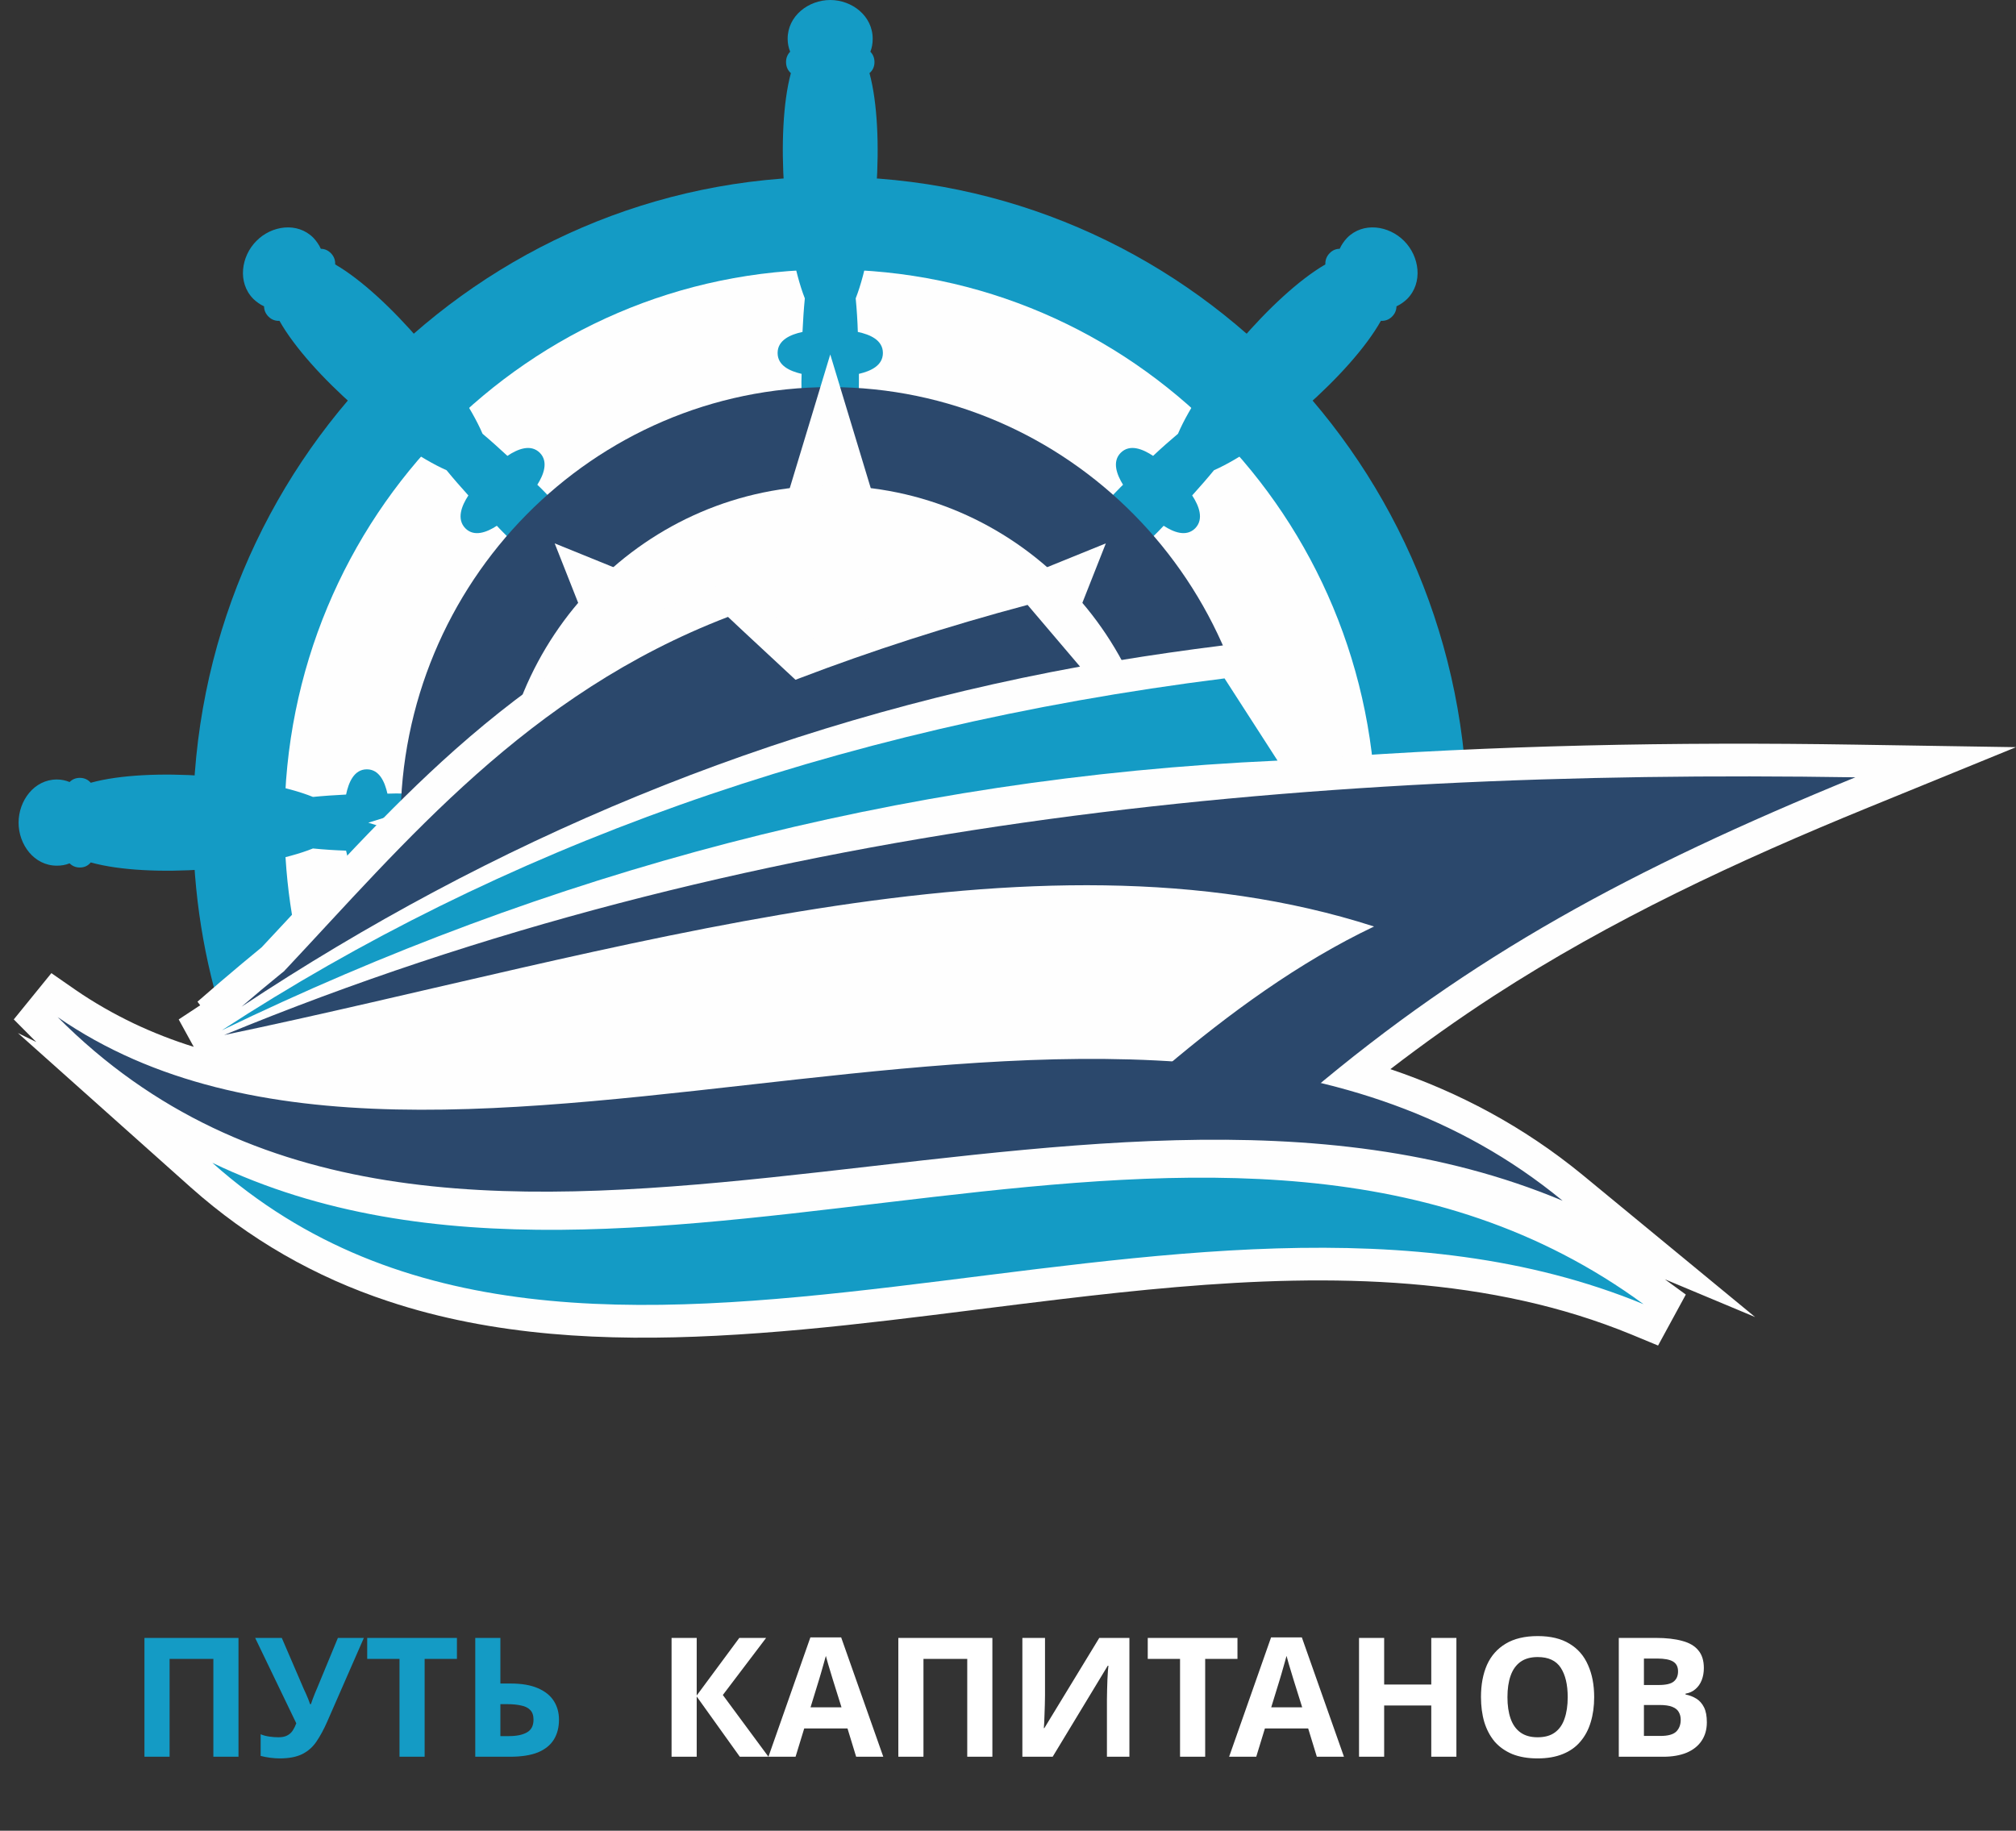 <?xml version="1.0" encoding="UTF-8"?> <svg xmlns="http://www.w3.org/2000/svg" width="218" height="198" viewBox="0 0 218 198" fill="none"><rect x="0" y="0" width="218" height="198" fill="#333333" stroke="none"/> <path fill-rule="evenodd" clip-rule="evenodd" d="M89.779 19.119C127.827 19.119 158.69 50.387 158.69 88.978C158.69 96.613 157.47 103.954 155.243 110.825C136.539 105.781 114.02 102.836 89.778 102.836C65.535 102.836 43.016 105.781 24.312 110.825C22.066 103.956 20.865 96.615 20.865 88.978C20.865 50.387 51.71 19.119 89.778 19.119H89.779Z" fill="#149BC5"></path> <path fill-rule="evenodd" clip-rule="evenodd" d="M89.779 29.149C122.366 29.149 148.796 55.922 148.796 88.978C148.796 95.808 147.672 102.363 145.583 108.47C128.99 104.878 109.974 102.836 89.779 102.836C69.585 102.836 50.569 104.878 33.957 108.47C31.885 102.365 30.763 95.81 30.763 88.978C30.763 55.922 57.174 29.149 89.779 29.149Z" fill="#FEFEFE"></path> <path fill-rule="evenodd" clip-rule="evenodd" d="M33.841 91.765C28.247 94.022 16.125 95.042 9.813 93.275C9.541 93.61 9.155 93.825 8.631 93.825C8.166 93.825 7.798 93.647 7.526 93.373C7.1 93.549 6.636 93.627 6.152 93.627C3.673 93.627 2.009 91.331 2.009 88.976C2.009 86.621 3.675 84.305 6.152 84.305C6.636 84.305 7.1 84.403 7.526 84.581C7.798 84.305 8.166 84.129 8.631 84.129C9.153 84.129 9.541 84.346 9.813 84.659C16.125 82.911 28.247 83.934 33.841 86.191C35.023 86.074 36.222 85.995 37.423 85.935C37.693 84.639 38.275 83.207 39.669 83.207C41.025 83.207 41.607 84.561 41.896 85.837C42.168 85.837 42.457 85.818 42.748 85.818C46.156 85.818 49.681 85.935 53.068 86.328C54.153 86.464 55.314 86.623 56.38 86.916C57.367 87.192 58.549 87.721 58.549 88.978C58.549 90.234 57.367 90.764 56.38 91.04C55.314 91.335 54.153 91.491 53.068 91.628C49.679 92.019 46.154 92.118 42.748 92.118C42.457 92.118 42.168 92.118 41.896 92.118C41.605 93.393 41.025 94.749 39.669 94.749C38.275 94.749 37.695 93.316 37.423 92.001C36.222 91.962 35.021 91.884 33.841 91.765ZM87.03 32.27C84.804 26.597 83.797 14.31 85.521 7.909C85.211 7.636 84.999 7.243 84.999 6.713C84.999 6.242 85.172 5.869 85.444 5.593C85.27 5.161 85.172 4.69 85.172 4.2C85.172 1.687 87.457 0 89.779 0C92.103 0 94.368 1.689 94.368 4.2C94.368 4.69 94.291 5.161 94.117 5.593C94.387 5.869 94.562 6.242 94.562 6.713C94.562 7.243 94.349 7.636 94.021 7.909C95.763 14.31 94.757 26.597 92.531 32.27C92.646 33.466 92.725 34.684 92.762 35.901C94.059 36.177 95.472 36.765 95.472 38.178C95.472 39.552 94.136 40.14 92.878 40.435C92.878 40.711 92.878 41.004 92.878 41.299C92.878 44.755 92.781 48.327 92.394 51.763C92.257 52.861 92.103 54.04 91.811 55.119C91.542 56.119 91.017 57.317 89.779 57.317C88.54 57.317 88.017 56.121 87.746 55.119C87.455 54.04 87.3 52.861 87.165 51.763C86.778 48.327 86.662 44.755 86.662 41.299C86.662 41.006 86.681 40.711 86.681 40.435C85.423 40.14 84.087 39.552 84.087 38.178C84.087 36.765 85.5 36.175 86.778 35.901C86.836 34.686 86.913 33.468 87.03 32.27ZM145.718 91.765C144.517 91.882 143.335 91.96 142.136 92.001C141.864 93.316 141.264 94.749 139.89 94.749C138.535 94.749 137.954 93.395 137.663 92.118C137.372 92.118 137.102 92.118 136.811 92.118C133.405 92.118 129.879 92.021 126.472 91.628C125.408 91.491 124.245 91.333 123.181 91.04C122.173 90.764 121.012 90.234 121.012 88.978C121.012 87.721 122.173 87.192 123.181 86.916C124.245 86.623 125.408 86.464 126.472 86.328C129.881 85.935 133.405 85.818 136.811 85.818C137.102 85.818 137.372 85.837 137.663 85.837C137.954 84.561 138.535 83.207 139.89 83.207C141.264 83.207 141.864 84.641 142.136 85.935C143.335 85.993 144.517 86.072 145.718 86.191C151.312 83.934 163.435 82.913 169.746 84.659C170.016 84.346 170.406 84.129 170.928 84.129C171.393 84.129 171.761 84.307 172.031 84.581C172.457 84.405 172.921 84.305 173.405 84.305C175.883 84.305 177.55 86.621 177.55 88.976C177.55 91.331 175.885 93.627 173.405 93.627C172.921 93.627 172.457 93.549 172.031 93.373C171.761 93.647 171.393 93.825 170.928 93.825C170.406 93.825 170.018 93.608 169.746 93.275C163.435 95.042 151.312 94.022 145.718 91.765ZM54.868 49.306C55.973 48.562 57.386 47.991 58.373 48.972C59.322 49.934 58.799 51.327 58.103 52.428C58.315 52.623 58.51 52.82 58.722 53.035C61.124 55.47 63.544 58.079 65.674 60.788C66.353 61.672 67.048 62.614 67.59 63.575C68.113 64.478 68.577 65.695 67.706 66.599C66.815 67.482 65.614 67.011 64.723 66.481C63.775 65.932 62.846 65.225 61.974 64.539C59.302 62.379 56.727 59.926 54.327 57.491C54.113 57.274 53.92 57.079 53.727 56.864C52.644 57.571 51.267 58.101 50.319 57.137C49.351 56.137 49.912 54.704 50.648 53.584C49.835 52.681 49.041 51.779 48.287 50.856C42.75 48.423 33.473 40.473 30.221 34.702C29.814 34.721 29.388 34.604 29.02 34.23C28.69 33.896 28.555 33.505 28.555 33.132C28.129 32.935 27.742 32.661 27.393 32.327C25.65 30.56 26.076 27.713 27.722 26.065C29.349 24.396 32.157 23.964 33.899 25.731C34.229 26.085 34.499 26.478 34.694 26.91C35.062 26.91 35.449 27.046 35.779 27.381C36.147 27.754 36.263 28.186 36.243 28.598C41.936 31.895 49.777 41.297 52.179 46.912C53.089 47.678 53.98 48.484 54.87 49.306H54.868ZM124.691 49.306C125.562 48.482 126.472 47.678 127.382 46.912C129.765 41.299 137.625 31.897 143.318 28.598C143.298 28.186 143.416 27.754 143.782 27.381C144.112 27.046 144.48 26.91 144.868 26.91C145.06 26.478 145.332 26.085 145.662 25.731C147.405 23.964 150.192 24.396 151.839 26.065C153.485 27.715 153.911 30.56 152.168 32.327C151.819 32.661 151.432 32.935 151.006 33.132C151.006 33.505 150.871 33.898 150.541 34.23C150.173 34.604 149.747 34.721 149.321 34.702C146.088 40.473 136.813 48.423 131.276 50.856C130.521 51.779 129.726 52.681 128.915 53.584C129.651 54.704 130.212 56.137 129.242 57.137C128.275 58.099 126.919 57.569 125.834 56.864C125.641 57.079 125.427 57.276 125.234 57.491C122.815 59.926 120.259 62.379 117.567 64.539C116.715 65.225 115.786 65.932 114.838 66.481C113.928 67.011 112.727 67.482 111.855 66.599C110.984 65.695 111.448 64.478 111.971 63.575C112.513 62.614 113.21 61.672 113.887 60.788C115.998 58.079 118.437 55.468 120.837 53.035C121.032 52.82 121.244 52.623 121.439 52.428C120.76 51.327 120.237 49.934 121.188 48.972C122.175 47.991 123.569 48.56 124.693 49.306H124.691Z" fill="#149BC5"></path> <path fill-rule="evenodd" clip-rule="evenodd" d="M89.779 41.868C115.435 41.868 136.25 62.969 136.25 88.978C136.25 95.024 135.107 100.813 133.054 106.135C119.674 103.995 105.056 102.836 89.779 102.836C74.482 102.836 59.885 103.995 46.503 106.135C44.45 100.815 43.309 95.024 43.309 88.978C43.309 62.969 64.124 41.868 89.779 41.868Z" fill="#2B486C"></path> <path fill-rule="evenodd" clip-rule="evenodd" d="M89.78 38.337L101.514 77.084L139.736 88.978L101.514 100.872L100.855 103.051C97.215 102.914 93.518 102.834 89.78 102.834C86.043 102.834 82.344 102.912 78.704 103.051L78.045 100.872L39.824 88.978L78.045 77.084L89.78 38.337Z" fill="#FEFEFE"></path> <path fill-rule="evenodd" clip-rule="evenodd" d="M119.58 58.769L107.652 88.978L113.5 103.797C105.833 103.17 97.913 102.836 89.781 102.836C81.65 102.836 73.711 103.17 66.061 103.797L71.908 88.978L59.981 58.769L89.779 70.861L119.578 58.769H119.58Z" fill="#FEFEFE"></path> <path fill-rule="evenodd" clip-rule="evenodd" d="M89.779 52.527C109.646 52.527 125.736 68.838 125.736 88.978C125.736 94.593 124.477 99.911 122.25 104.662C111.928 103.464 101.048 102.836 89.779 102.836C78.509 102.836 67.629 103.464 57.309 104.662C55.063 99.911 53.823 94.593 53.823 88.978C53.823 68.838 69.913 52.527 89.779 52.527Z" fill="#FEFEFE"></path> <path fill-rule="evenodd" clip-rule="evenodd" d="M28.305 102.443C35.139 95.161 41.722 87.721 49.197 81.086C57.716 73.529 66.856 67.484 77.486 63.401L79.537 62.615L81.125 64.126C83.003 65.912 84.921 67.66 86.818 69.426C94.447 66.581 102.27 64.107 110.228 61.986L112.339 61.417L113.752 63.106C115.649 65.324 117.548 67.562 119.443 69.78L120.856 71.447C124.554 70.839 128.253 70.31 131.989 69.839L134.158 69.563L135.359 71.428C137.256 74.391 139.175 77.355 141.072 80.34L142.176 82.048C161.578 80.596 181.115 80.222 200.69 80.537L218 80.811L201.949 87.367C187.932 93.1 174.242 99.459 161.482 107.741C157.647 110.235 153.949 112.864 150.348 115.633C157.726 118.125 164.736 121.817 171.182 127.115L189.79 142.445L180.031 138.362L182.296 140.012L179.295 145.527L176.411 144.331C172.634 142.779 168.744 141.583 164.774 140.7C148.55 137.068 131.161 138.56 114.799 140.502C102.368 141.974 89.938 143.838 77.449 144.468C65.56 145.075 53.382 144.526 41.996 140.739C34.038 138.108 26.932 134.026 20.64 128.432L1.936 111.728L3.91 112.69C3.871 112.631 3.813 112.573 3.755 112.532L1.49 110.255L5.556 105.25L8.189 107.077C10.185 108.451 12.294 109.649 14.463 110.689C16.574 111.689 18.742 112.534 20.95 113.22L19.323 110.257L21.646 108.726L21.355 108.334L23.853 106.174C25.326 104.917 26.816 103.661 28.306 102.445L28.305 102.443Z" fill="#FEFEFE"></path> <path fill-rule="evenodd" clip-rule="evenodd" d="M141.536 118.205C159.097 103.366 176.272 94.041 200.63 84.07C139.813 83.109 80.312 88.821 24.237 111.943C66.486 103.112 111.483 88.253 148.583 100.206C140.449 104.073 132.88 109.627 125.967 115.477C131.253 116.006 136.424 116.909 141.534 118.205H141.536Z" fill="#2B486C"></path> <path fill-rule="evenodd" clip-rule="evenodd" d="M138.147 82.264C136.231 79.3 134.332 76.335 132.416 73.372C89.587 78.75 53.901 91.942 23.986 111.433C59.11 94.454 96.905 84.109 138.147 82.264Z" fill="#149BC5"></path> <path fill-rule="evenodd" clip-rule="evenodd" d="M116.79 72.096C114.893 69.878 112.994 67.64 111.117 65.422C76.497 74.649 48.595 89.508 26.114 108.881C53.145 90.979 83.098 78.241 116.788 72.096H116.79Z" fill="#2B486C"></path> <path fill-rule="evenodd" clip-rule="evenodd" d="M22.961 125.763C63.312 161.742 127.577 120.425 177.726 141.054C132.514 107.939 69.915 148.316 22.961 125.763Z" fill="#149BC5"></path> <path fill-rule="evenodd" clip-rule="evenodd" d="M6.231 110.001C47.822 151.849 116.23 107.763 168.973 129.865C123.704 92.589 47.861 138.757 6.231 110.001Z" fill="#2B486C"></path> <path fill-rule="evenodd" clip-rule="evenodd" d="M86.662 74.119C85.288 72.823 80.098 68.035 78.723 66.72C56.998 75.061 43.891 91.02 30.685 105.074C48.383 93.531 65.325 80.4 86.662 74.119Z" fill="#2B486C"></path> <path d="M15.62 190V177.148H25.79V190H23.072V179.416H18.338V190H15.62ZM35.368 186.238C35.008 187.054 34.624 187.762 34.216 188.362C33.82 188.95 33.31 189.4 32.686 189.712C32.062 190.024 31.246 190.18 30.238 190.18C29.926 190.18 29.584 190.156 29.212 190.108C28.84 190.06 28.498 189.994 28.186 189.91V187.57C28.474 187.69 28.792 187.774 29.14 187.822C29.488 187.87 29.812 187.894 30.112 187.894C30.508 187.894 30.826 187.828 31.066 187.696C31.318 187.564 31.516 187.384 31.66 187.156C31.816 186.916 31.942 186.658 32.038 186.382L27.592 177.148H30.472L32.866 182.71C32.926 182.83 32.998 182.986 33.082 183.178C33.166 183.37 33.25 183.568 33.334 183.772C33.418 183.976 33.484 184.156 33.532 184.312H33.622C33.67 184.168 33.73 183.994 33.802 183.79C33.886 183.574 33.97 183.358 34.054 183.142C34.15 182.914 34.234 182.716 34.306 182.548L36.538 177.148H39.346L35.368 186.238ZM45.918 190H43.2V179.416H39.708V177.148H49.41V179.416H45.918V190ZM51.392 190V177.148H54.109V182.08H55.19C56.401 182.08 57.392 182.248 58.16 182.584C58.94 182.92 59.516 183.382 59.888 183.97C60.26 184.558 60.446 185.23 60.446 185.986C60.446 186.826 60.26 187.546 59.888 188.146C59.516 188.746 58.94 189.208 58.16 189.532C57.38 189.844 56.371 190 55.136 190H51.392ZM55.028 187.768C55.855 187.768 56.504 187.636 56.971 187.372C57.452 187.108 57.691 186.646 57.691 185.986C57.691 185.53 57.572 185.182 57.331 184.942C57.103 184.702 56.773 184.54 56.342 184.456C55.922 184.36 55.411 184.312 54.812 184.312H54.109V187.768H55.028Z" fill="#149BC5"></path> <path d="M83.096 190H80L75.338 183.484V190H72.62V177.148H75.338V183.376L79.946 177.148H82.844L78.164 183.322L83.096 190ZM92.58 190L91.644 186.94H86.964L86.028 190H83.094L87.63 177.094H90.96L95.514 190H92.58ZM90.06 181.666C90 181.462 89.922 181.204 89.826 180.892C89.73 180.58 89.634 180.262 89.538 179.938C89.442 179.614 89.364 179.332 89.304 179.092C89.244 179.332 89.16 179.632 89.052 179.992C88.956 180.34 88.86 180.676 88.764 181C88.68 181.312 88.614 181.534 88.566 181.666L87.648 184.654H90.996L90.06 181.666ZM97.141 190V177.148H107.311V190H104.593V179.416H99.859V190H97.141ZM110.554 177.148H113.002V183.358C113.002 183.658 112.996 183.994 112.984 184.366C112.972 184.738 112.96 185.104 112.948 185.464C112.936 185.812 112.924 186.118 112.912 186.382C112.9 186.634 112.888 186.808 112.876 186.904H112.93L118.87 177.148H122.128V190H119.698V183.826C119.698 183.502 119.704 183.148 119.716 182.764C119.728 182.368 119.74 181.99 119.752 181.63C119.776 181.27 119.794 180.958 119.806 180.694C119.83 180.418 119.848 180.238 119.86 180.154H119.788L113.83 190H110.554V177.148ZM130.322 190H127.604V179.416H124.112V177.148H133.814V179.416H130.322V190ZM142.396 190L141.46 186.94H136.78L135.844 190H132.91L137.446 177.094H140.776L145.33 190H142.396ZM139.876 181.666C139.816 181.462 139.738 181.204 139.642 180.892C139.546 180.58 139.45 180.262 139.354 179.938C139.258 179.614 139.18 179.332 139.12 179.092C139.06 179.332 138.976 179.632 138.868 179.992C138.772 180.34 138.676 180.676 138.58 181C138.496 181.312 138.43 181.534 138.382 181.666L137.464 184.654H140.812L139.876 181.666ZM157.488 190H154.77V184.456H149.676V190H146.958V177.148H149.676V182.188H154.77V177.148H157.488V190ZM172.386 183.556C172.386 184.552 172.26 185.458 172.008 186.274C171.768 187.078 171.396 187.774 170.892 188.362C170.4 188.95 169.764 189.4 168.984 189.712C168.216 190.024 167.31 190.18 166.266 190.18C165.222 190.18 164.31 190.024 163.53 189.712C162.762 189.388 162.126 188.938 161.622 188.362C161.13 187.774 160.758 187.072 160.506 186.256C160.266 185.44 160.146 184.534 160.146 183.538C160.146 182.206 160.362 181.048 160.794 180.064C161.238 179.08 161.91 178.318 162.81 177.778C163.722 177.226 164.88 176.95 166.284 176.95C167.676 176.95 168.822 177.226 169.722 177.778C170.622 178.318 171.288 179.086 171.72 180.082C172.164 181.066 172.386 182.224 172.386 183.556ZM163.008 183.556C163.008 184.456 163.122 185.23 163.35 185.878C163.578 186.526 163.932 187.024 164.412 187.372C164.892 187.72 165.51 187.894 166.266 187.894C167.046 187.894 167.67 187.72 168.138 187.372C168.618 187.024 168.966 186.526 169.182 185.878C169.41 185.23 169.524 184.456 169.524 183.556C169.524 182.2 169.272 181.138 168.768 180.37C168.264 179.602 167.436 179.218 166.284 179.218C165.516 179.218 164.892 179.392 164.412 179.74C163.932 180.088 163.578 180.586 163.35 181.234C163.122 181.882 163.008 182.656 163.008 183.556ZM179.044 177.148C180.184 177.148 181.138 177.256 181.906 177.472C182.686 177.676 183.268 178.018 183.652 178.498C184.048 178.966 184.246 179.602 184.246 180.406C184.246 180.886 184.168 181.324 184.012 181.72C183.856 182.116 183.628 182.44 183.328 182.692C183.04 182.944 182.686 183.106 182.266 183.178V183.268C182.698 183.352 183.088 183.502 183.436 183.718C183.784 183.934 184.06 184.246 184.264 184.654C184.468 185.062 184.57 185.602 184.57 186.274C184.57 187.054 184.378 187.726 183.994 188.29C183.622 188.842 183.082 189.268 182.374 189.568C181.666 189.856 180.826 190 179.854 190H175.048V177.148H179.044ZM179.35 182.242C180.142 182.242 180.688 182.116 180.988 181.864C181.3 181.612 181.456 181.246 181.456 180.766C181.456 180.274 181.276 179.92 180.916 179.704C180.556 179.488 179.986 179.38 179.206 179.38H177.766V182.242H179.35ZM177.766 184.402V187.75H179.548C180.364 187.75 180.934 187.594 181.258 187.282C181.582 186.958 181.744 186.532 181.744 186.004C181.744 185.68 181.672 185.398 181.528 185.158C181.396 184.918 181.162 184.732 180.826 184.6C180.49 184.468 180.034 184.402 179.458 184.402H177.766Z" fill="white"></path> </svg> 